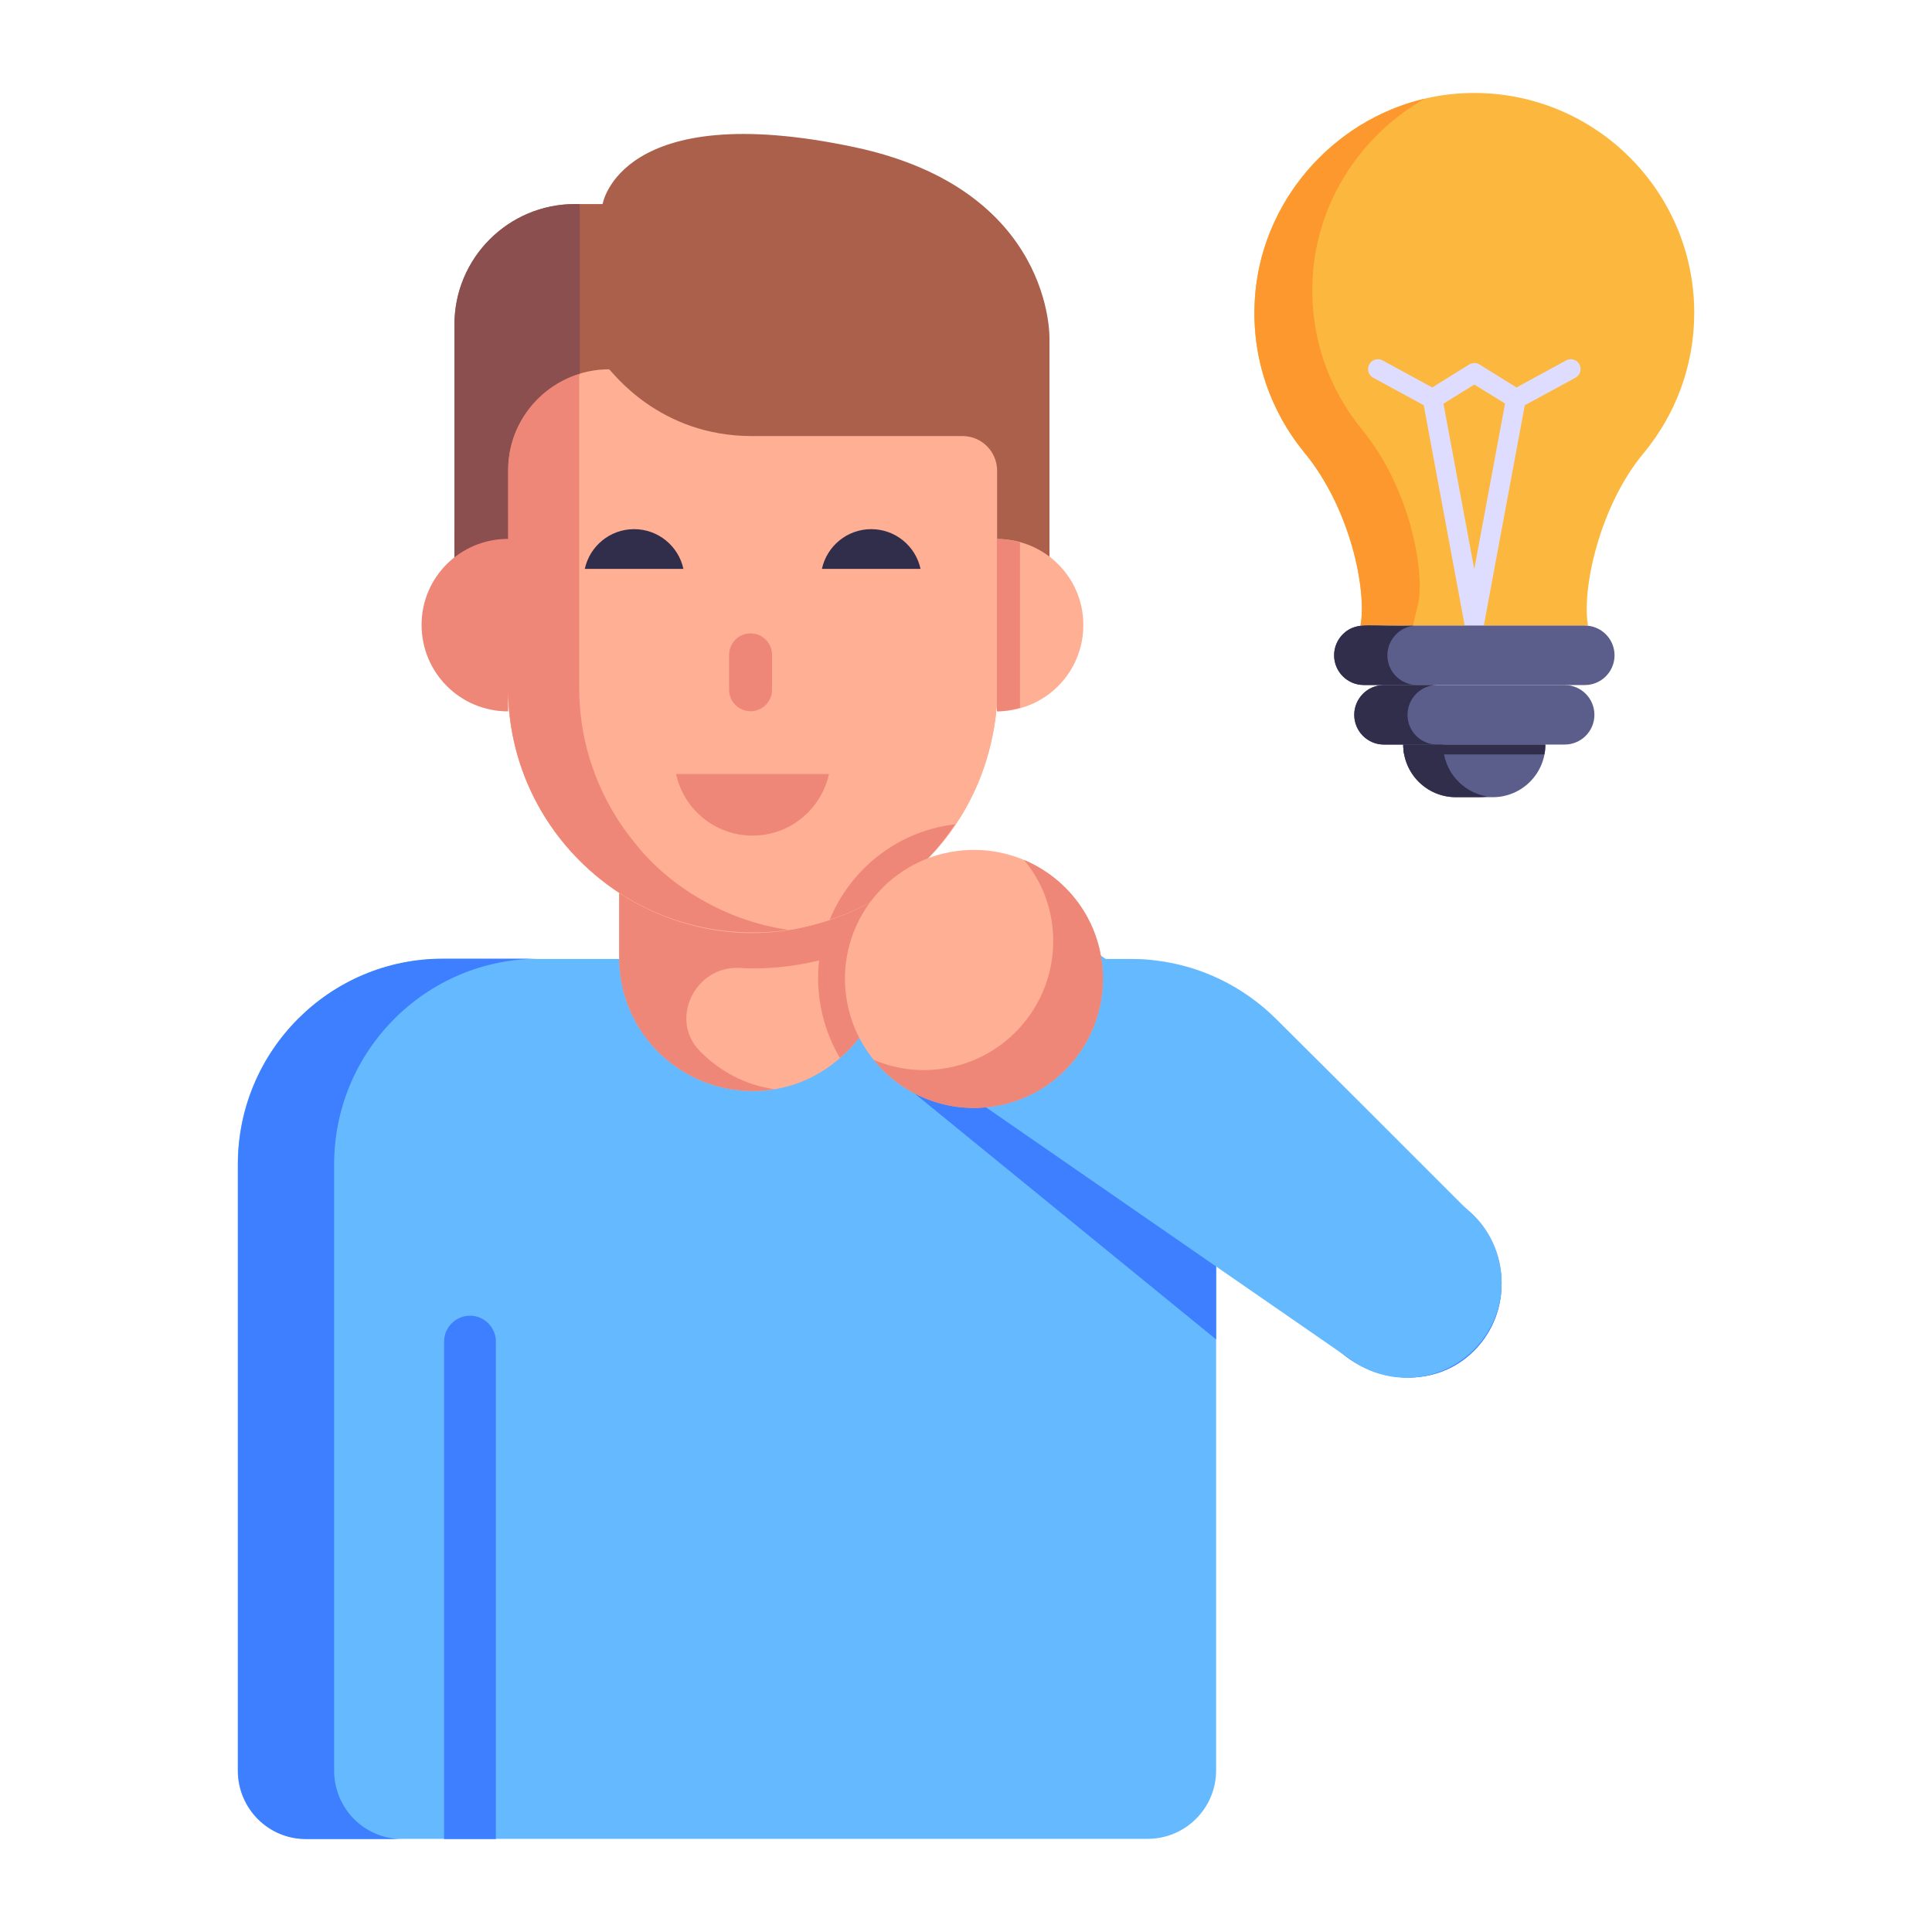 <svg id="Layer_1" enable-background="new 0 0 53 53" height="512" viewBox="0 0 53 53" width="512" xmlns="http://www.w3.org/2000/svg"><g id="_x36_4"><g><g><path d="m40.332 37.152c-1.053.948-2.695.8-3.696-.19l-.495-.505-2.78-2.78v14.893c0 1.032-.842 1.874-1.874 1.874h-23.101c-1.032 0-1.864-.842-1.864-1.874v-16.63c0-3.106 2.516-5.633 5.623-5.633h18.9c.221 0 .442.011.663.042 1.242.147 2.411.716 3.306 1.611l2.253 2.243 1.758 1.758 1.411 1.411c1.042 1.053 1.011 2.78-.105 3.78z" fill="#65b9ff"/></g><g><path d="m40.701 33.7h-2.722v-1.886h-4.957v-1.974h-5.001v-3.532h-1.155l-2.401 3.18 8.897 7.257v-3.066l2.78 2.78.495.505c1.0.99 2.643 1.137 3.696.19 1.008-.903 1.123-2.395.369-3.452z" fill="#3e7fff"/></g><g><path d="m11.029 50.45h-2.638c-1.034 0-1.863-.843-1.863-1.877v-16.63c0-3.115 2.516-5.644 5.617-5.644h2.652c-3.114 0-5.631 2.53-5.631 5.644v16.63c0 1.034.83 1.877 1.863 1.877z" fill="#3e7fff"/></g><g><g><g><g><path d="m24.307 23.327v2.938c0 1.106-.484 2.095-1.264 2.759-.642.569-1.474.906-2.39.906-1.97 0-3.664-1.582-3.664-3.664v-2.938h7.307z" fill="#ffaf93"/></g><g><path d="m24.307 23.327v2.938c0 1.106-.484 2.095-1.264 2.759-.284-.474-.474-1.011-.558-1.59-.232-1.653.516-3.211 1.811-4.106-0-0-0-0.0.011-0z" fill="#ee8778"/></g><g><path d="m19.2 28.835.023.023c.537.537 1.225.907 2.011 1.02-.189.038-.386.053-.582.053-1.972 0-3.666-1.582-3.666-3.666v-1.776c1.398.915 3.052 1.248 4.641 1.02-1.727-.249-3.263-1.201-4.165-2.328h6.849v2.472c-1.299.69-2.771.978-4.029.9-1.217-.06-1.935 1.421-1.081 2.283z" fill="#ee8778"/></g><g><path d="m27.359 9.941v8.927c0 3.706-3.005 6.711-6.711 6.711h-0c-3.706 0-6.711-3.005-6.711-6.711v-8.927z" fill="#ffaf93"/></g><g><path d="m27.356 9.938v8.927c0 .212-.008.423-.03.627-.023.295-.076.582-.144.869-1.15 5.119-7.543 6.985-11.278 3.25-1.217-1.217-1.965-2.895-1.965-4.747v-8.927z" fill="#ffaf93"/></g><g><path d="m27.36 9.934v8.929c0 .211-.01.421-.032.632-.021.295-.074.579-.147.863-.179.821-.516 1.579-.979 2.253-.811 1.232-2.022 2.158-3.443 2.622-4.27 1.491-8.823-1.785-8.823-6.37v-8.929z" fill="#ffaf93"/></g><g><path d="m26.202 22.611c-.811 1.232-2.022 2.158-3.443 2.622.558-1.358 1.811-2.401 3.369-2.611.021 0 .053-.011.074-.011z" fill="#ee8778"/></g><g><path d="m28.79 17.433v-8.128s.134-4.109-5.359-5.27c-6.422-1.358-6.9 1.563-6.9 1.563h-.759c-1.825 0-3.305 1.48-3.305 3.305v8.53h1.474v-4.533c0-1.529 1.24-2.769 2.769-2.769h0c.1.075 1.371 1.831 3.911 1.831h5.783c.524 0 .949.425.949.949v4.522z" fill="#ab604b"/></g><g><path d="m13.939 14.027v3.409h-1.474v-2.903c.408-.318.915-.506 1.474-.506z" fill="#ab604b"/></g><g><path d="m15.904 5.598h-.132c-1.825 0-3.305 1.48-3.305 3.305v8.53h1.474v-4.533c0-1.246.83-2.286 1.963-2.633z" fill="#8b4f4f"/></g><g><path d="m29.719 17.143c0 1.316-1.055 2.371-2.371 2.371v-4.728c1.316 0 2.371 1.055 2.371 2.358z" fill="#ffaf93"/></g><g><path d="m27.981 14.88c-.202-.056-.412-.095-.633-.095v4.728c.221 0 .43-.039.633-.095z" fill="#ee8778"/></g></g><g><path d="m21.626 25.509c-1.589.227-3.243-.105-4.641-1.02-1.86-1.216-3.046-3.293-3.046-5.624v.65c-1.315 0-2.374-1.058-2.374-2.374 0-1.298 1.052-2.358 2.374-2.358v-1.882c0-1.24.816-2.29 1.95-2.646v8.61c0 1.64.59 3.145 1.572 4.316.895 1.119 2.423 2.077 4.165 2.328z" fill="#ee8778"/></g><g><g><g><path d="m21.179 17.964v.958c0 .325-.263.589-.589.589-.325 0-.589-.263-.589-.589v-.958c0-.325.263-.589.589-.589.329 0 .589.268.589.589z" fill="#ee8778"/></g></g><g><path d="m18.546 21.234c.21.966 1.069 1.689 2.097 1.689 1.029-0 1.887-.724 2.097-1.689z" fill="#ee8778"/></g></g></g><g><g><path d="m18.748 15.606c-.135-.623-.689-1.09-1.353-1.09-.663 0-1.217.467-1.353 1.09z" fill="#312e4b"/></g><g><path d="m25.253 15.606c-.135-.623-.689-1.09-1.353-1.09-.663 0-1.217.467-1.353 1.09z" fill="#312e4b"/></g></g></g><g><g><g><g><path d="m40.667 36.758v0c-.869 1.15-2.506 1.378-3.656.509l-10.073-6.966 3.147-4.165 10.073 6.966c1.15.869 1.378 2.506.509 3.656z" fill="#65b9ff"/></g></g></g><g><g><g><path d="m26.226 23.349c1.941-.27 3.726 1.078 3.995 3.012.269 1.933-1.078 3.726-3.019 3.996-1.933.269-3.719-1.087-3.989-3.021-.269-1.933 1.08-3.718 3.013-3.987z" fill="#ffaf93"/></g></g><g><g><path d="m28.088 23.589c1.115.469 1.957 1.487 2.135 2.767.27 1.939-1.078 3.735-3.018 4.005-1.28.178-2.489-.353-3.244-1.289.573.242 1.211.342 1.87.25 1.948-.271 3.298-2.058 3.028-3.997-.092-.659-.364-1.255-.771-1.737z" fill="#ee8778"/></g></g></g></g><g><path d="m13.603 50.45v-13.647c0-.39-.32-.71-.71-.71s-.71.32-.71.71v13.647h1.42z" fill="#3e7fff"/></g></g><g><g><path d="m46.477 8.584c0 1.466-.523 2.806-1.392 3.852-1.208 1.45-1.701 3.742-1.521 4.724h-6.241c.175-.966-.269-3.21-1.55-4.757-.917-1.123-1.44-2.578-1.351-4.157.166-3.053 2.684-5.549 5.737-5.689 3.461-.158 6.319 2.603 6.319 6.028z" fill="#fcb73e"/></g><g><g><g><path d="m43.328 9.996c-.071-.133-.237-.179-.366-.108l-1.361.741-1.012-.629c-.087-.054-.2-.054-.287 0l-1.012.629-1.361-.741c-.129-.071-.296-.025-.366.108-.071.133-.025.296.108.366l1.386.754 1.12 6.024c.025.129.137.221.266.221.133 0 .246-.092.266-.221l1.12-6.024 1.39-.754c.129-.071.179-.233.108-.366zm-2.885 5.616-.845-4.538.845-.525.845.52z" fill="#deddff"/></g></g></g><g><path d="m38.91 16.538-.151.622h-1.436c.175-.966-.269-3.21-1.55-4.757-.917-1.123-1.44-2.578-1.351-4.157.147-2.684 2.114-4.942 4.662-5.538-1.742.99-2.961 2.821-3.075 4.916-.088 1.58.435 3.034 1.351 4.157 1.298 1.567 1.72 3.816 1.55 4.757z" fill="#fd982e"/></g><g><path d="m44.291 17.977v0c0 .451-.366.816-.816.816h-6.061c-.451 0-.816-.366-.816-.816v-0c0-.451.366-.816.816-.816h6.061c.451 0 .816.366.816.816z" fill="#5b5e8b"/></g><g><path d="m38.877 18.791h-1.462c-.453 0-.817-.365-.817-.814 0-.225.092-.431.239-.578.391-.391.827-.18 2.04-.239-.46 0-.817.374-.817.818-0.0.449.365.814.817.814z" fill="#312e4b"/></g><g><path d="m43.739 19.609v0c0 .451-.366.816-.816.816h-4.956c-.451 0-.816-.366-.816-.816v-0c0-.451.366-.816.816-.816h4.956c.451 0 .816.366.816.816z" fill="#5b5e8b"/></g><g><path d="m39.429 20.426h-1.462c-.453 0-.817-.365-.817-.817 0-.443.36-.817.817-.817h1.462c-.46 0-.817.374-.817.817 0 .453.365.817.817.817z" fill="#312e4b"/></g><g><path d="m42.394 20.426v0c0 .797-.646 1.443-1.443 1.443h-1.013c-.797 0-1.443-.646-1.443-1.443v-0z" fill="#5b5e8b"/></g><g><path d="m40.806 21.851c-.074.011-.147.018-.225.018h-.644c-.795 0-1.443-.648-1.443-1.443h1.094c0 .718.53 1.318 1.219 1.425z" fill="#312e4b"/></g><g><path d="m38.52 20.695c-.018-.088-.026-.177-.026-.269h3.899c0 .092-.007.18-.026.269" fill="#312e4b"/></g></g></g></svg>